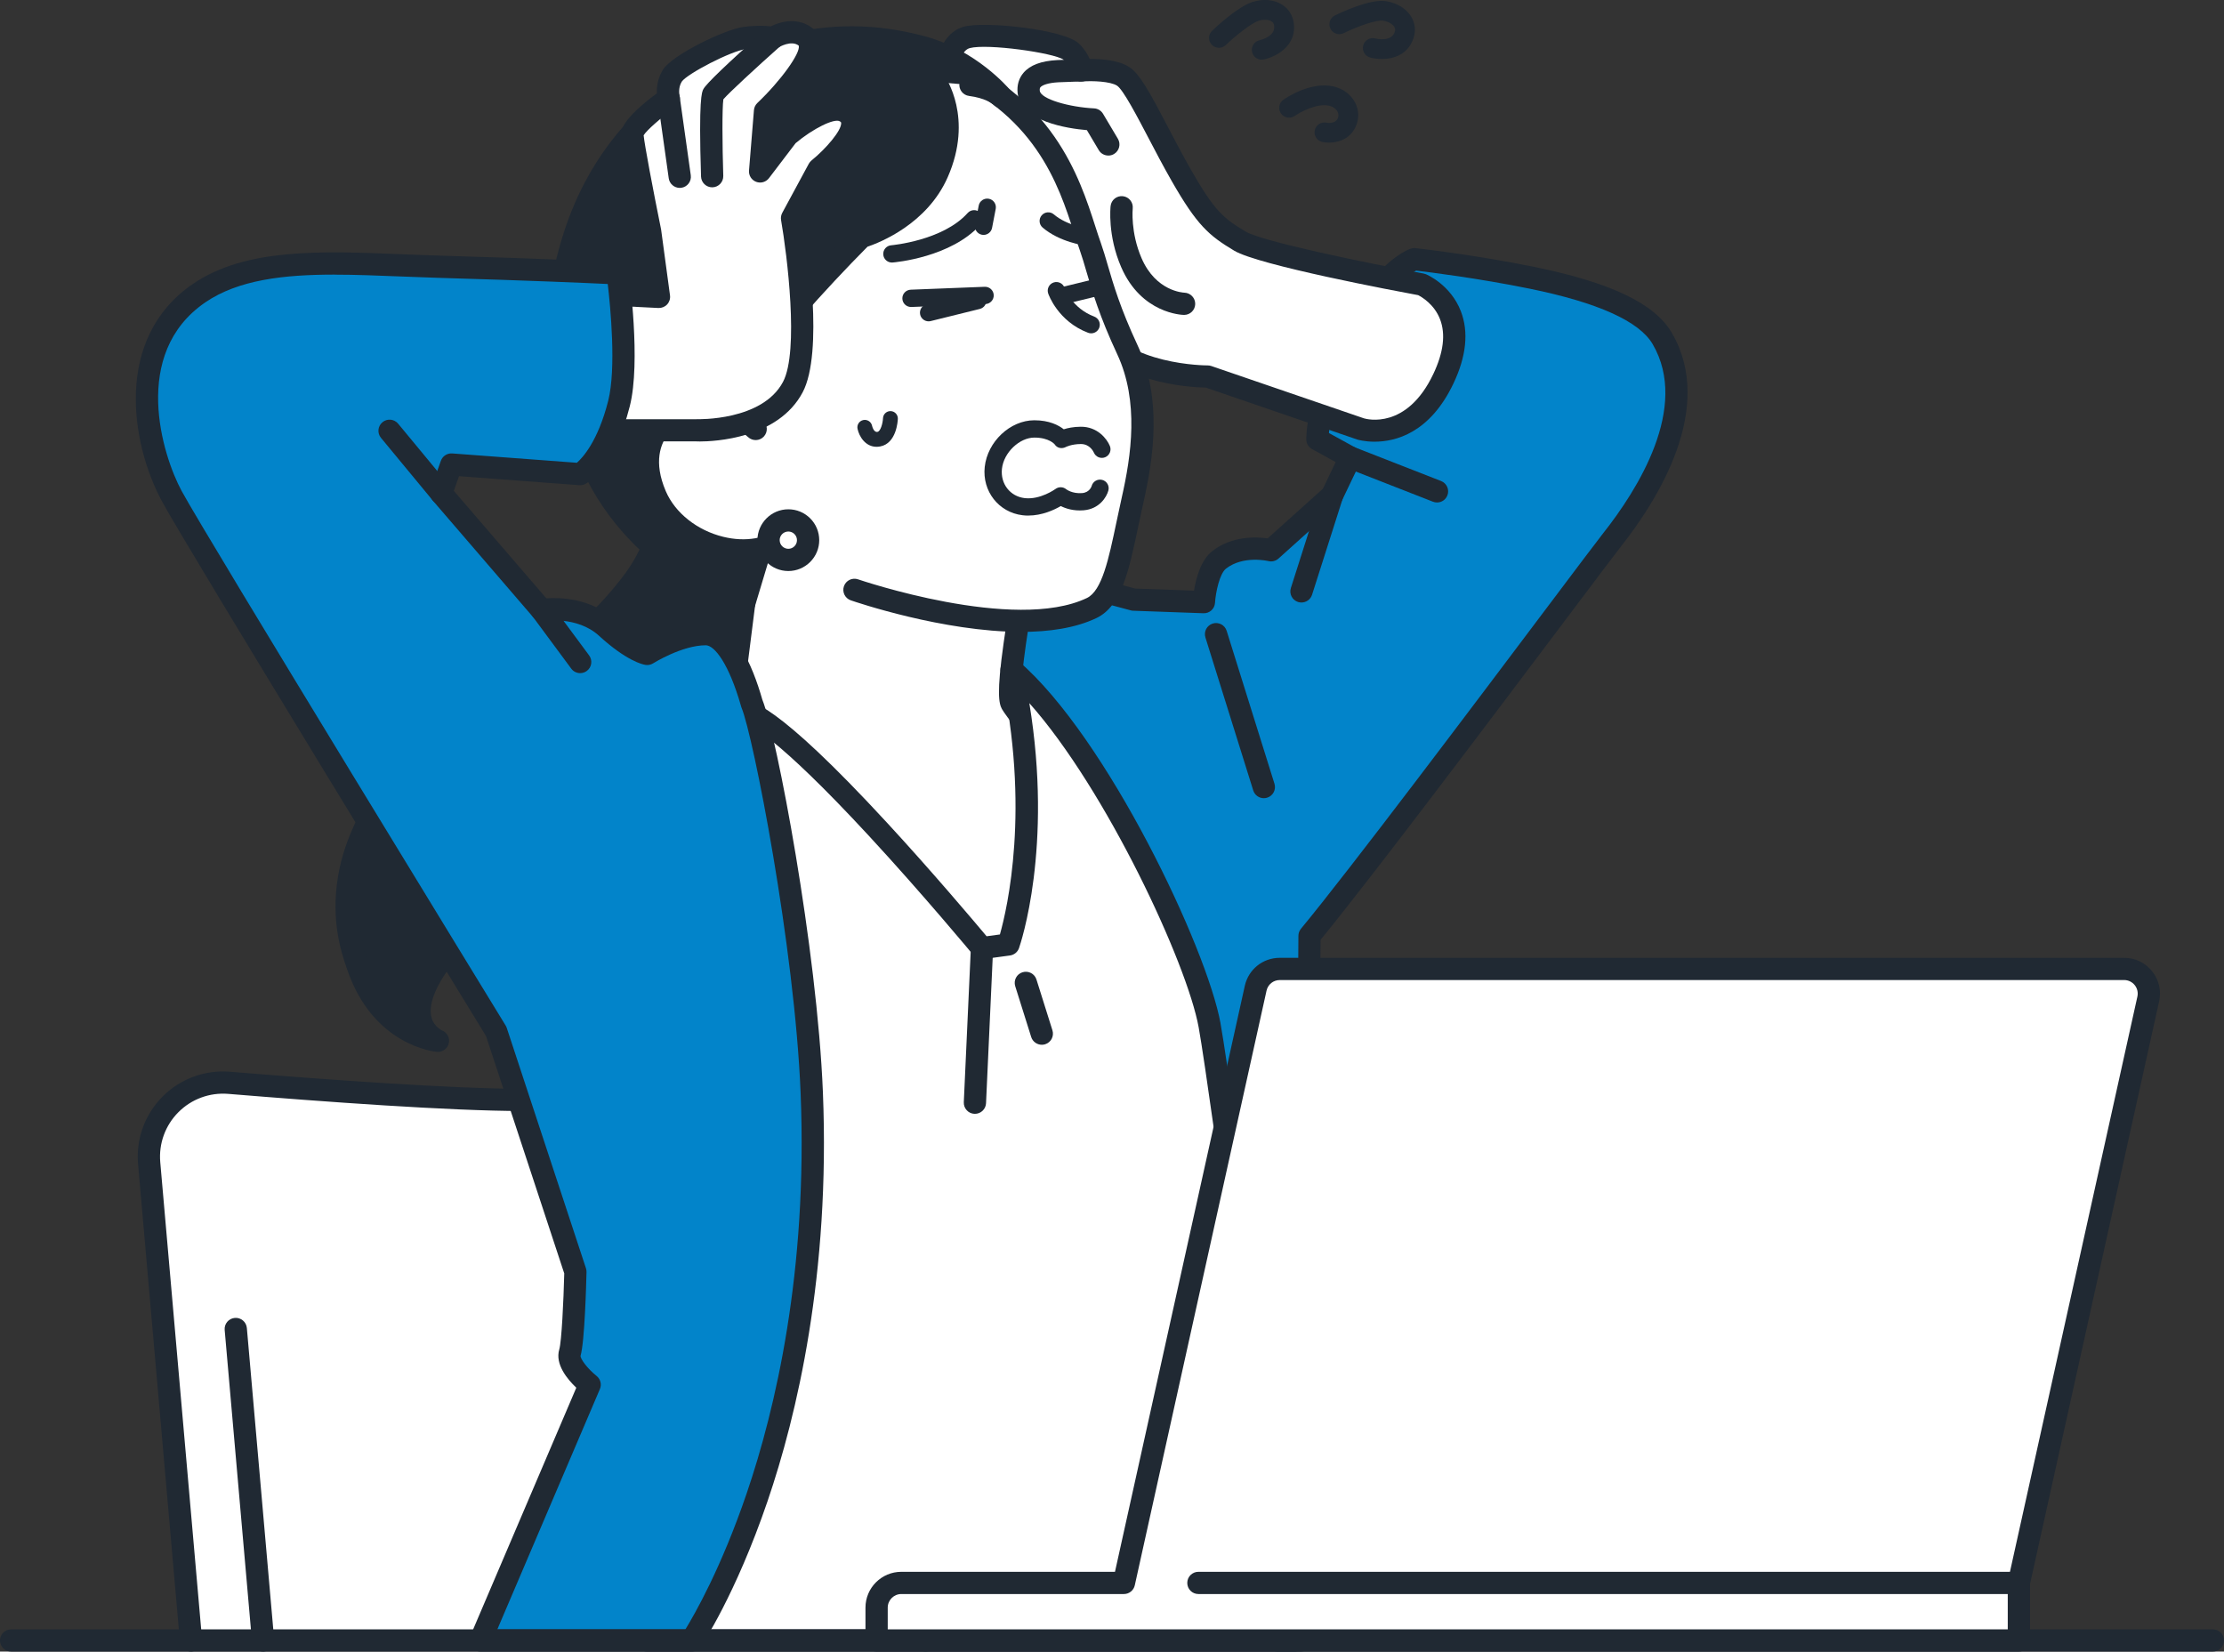 <svg width="338" height="251" viewBox="0 0 338 251" fill="none" xmlns="http://www.w3.org/2000/svg">
<rect x="0" y="0" width="338" height="251" fill="#333333" stroke="none"/>
<g clip-path="url(#clip0_4323_14150)">
<path d="M121.866 164.499C109.76 165.606 90.753 167.163 79.489 167.163C68.225 167.163 48.237 165.666 34.834 164.563C27.869 163.988 22.07 169.813 22.679 176.763L29.035 249.308H140.663L134.127 174.725C133.582 168.51 128.087 163.925 121.866 164.495V164.499Z" fill="white"/>
<path d="M140.659 251C139.791 251 139.054 250.336 138.975 249.458L132.439 174.871C132.213 172.316 131.007 170.004 129.038 168.36C127.068 166.717 124.576 165.94 122.017 166.176C108.7 167.396 90.513 168.848 79.485 168.848C68.458 168.848 49.128 167.433 34.691 166.244C31.869 166.011 29.106 167.028 27.11 169.032C25.114 171.036 24.111 173.802 24.355 176.616L30.711 249.161C30.794 250.092 30.106 250.91 29.174 250.993C28.245 251.075 27.422 250.388 27.34 249.458L20.984 176.913C20.649 173.104 22.006 169.362 24.709 166.653C27.411 163.943 31.147 162.57 34.962 162.881C49.338 164.063 68.728 165.474 79.478 165.474C90.952 165.474 110.858 163.808 121.701 162.818C125.162 162.502 128.534 163.549 131.199 165.775C133.863 168 135.498 171.126 135.803 174.582L142.339 249.165C142.422 250.096 141.734 250.914 140.802 250.996C140.753 251 140.7 251.004 140.651 251.004L140.659 251Z" fill="#202933"/>
<path d="M39.979 251C39.111 251 38.374 250.336 38.296 249.458L34.146 202.124C34.063 201.193 34.751 200.375 35.683 200.293C36.612 200.21 37.435 200.897 37.517 201.828L41.667 249.161C41.75 250.092 41.062 250.91 40.13 250.993C40.081 250.996 40.028 251 39.979 251Z" fill="#202933"/>
<path d="M252.629 51.45C249.739 46.504 240.752 43.844 232.833 42.226C223.67 40.357 214.946 39.397 214.946 39.397C214.946 39.397 210.195 41.014 205.211 50.659C200.115 60.525 200.22 66.777 200.22 66.777L205.211 69.524L202.438 75.314L193.173 83.638C193.173 83.638 188.621 82.478 185.284 85.094C183.28 86.659 182.972 91.515 182.972 91.515L172.287 91.132L153.325 86.036L148.172 109.13L161.094 113.273L163.202 117.345C163.202 117.345 180.018 138.804 183.634 161.617C185.584 173.926 194.158 249.315 194.158 249.315H197.762C197.762 249.315 199.07 146.793 199.025 142.23C209.229 129.906 242.071 85.766 244.98 82.092C250.216 75.476 258.872 62.127 252.636 51.45H252.629Z" fill="#0284CA"/>
<path d="M197.755 251H194.15C193.29 251 192.568 250.355 192.47 249.503C192.384 248.748 183.878 174.012 181.954 161.879C178.451 139.779 162.026 118.595 161.861 118.385C161.797 118.302 161.741 118.212 161.692 118.118L159.906 114.666L147.65 110.737C146.819 110.47 146.327 109.615 146.515 108.763L151.668 85.668C151.769 85.218 152.047 84.828 152.442 84.591C152.837 84.351 153.31 84.287 153.757 84.403L172.531 89.447L181.465 89.766C181.762 87.92 182.484 85.128 184.235 83.758C187.235 81.409 190.948 81.581 192.654 81.822L201.055 74.275L202.994 70.225L199.401 68.248C198.871 67.955 198.536 67.403 198.525 66.796C198.521 66.522 198.476 60.003 203.704 49.878C208.85 39.914 213.845 37.978 214.397 37.79C214.63 37.712 214.882 37.681 215.127 37.712C215.213 37.723 224.034 38.699 233.167 40.564C244.83 42.943 251.479 46.129 254.084 50.591C260.717 61.947 252.05 75.851 246.292 83.127C245.492 84.141 242.334 88.336 237.963 94.146C226.831 108.943 208.327 133.538 200.701 142.823C200.671 152.325 199.487 245.258 199.435 249.322C199.423 250.246 198.668 250.989 197.743 250.989L197.755 251ZM195.661 247.623H196.086C196.255 234.338 197.371 146.418 197.33 142.241C197.326 141.843 197.465 141.457 197.717 141.149C205.035 132.315 223.959 107.156 235.268 92.123C239.651 86.299 242.819 82.088 243.646 81.041C248.871 74.436 256.79 61.924 251.167 52.298C249.137 48.827 242.857 45.994 232.495 43.877C224.692 42.286 217.119 41.348 215.217 41.127C214.206 41.66 210.564 43.986 206.715 51.432C203.017 58.588 202.163 63.778 201.968 65.808L206.027 68.041C206.813 68.473 207.125 69.441 206.738 70.248L203.964 76.038C203.87 76.237 203.734 76.418 203.569 76.564L194.304 84.888C193.883 85.267 193.301 85.409 192.756 85.27C192.726 85.263 188.952 84.366 186.325 86.419C185.367 87.169 184.761 89.965 184.656 91.62C184.596 92.532 183.826 93.23 182.908 93.2L172.223 92.817C172.095 92.813 171.967 92.795 171.843 92.761L154.588 88.126L150.153 107.993L161.605 111.664C162.03 111.799 162.387 112.099 162.59 112.497L164.627 116.43C166.164 118.419 181.762 139.036 185.299 161.35C187.08 172.593 194.443 236.938 195.665 247.623H195.661Z" fill="#202933"/>
<path d="M188.441 36.65C192.075 38.834 216.059 43.239 216.059 43.239C216.059 43.239 224.493 46.76 219.358 57.575C214.54 67.722 206.786 65.193 206.786 65.193L183.54 57.222C183.54 57.222 170.122 57.32 165.83 49.345C161.537 41.37 160.545 35.922 160.545 35.922L155.494 23.2L143.861 11.487C143.861 11.487 143.835 6.53 146.947 5.685C150.055 4.841 161.319 6.372 162.812 7.855C164.304 9.337 164.341 10.707 164.341 10.707C164.341 10.707 168.746 10.354 170.689 11.604C172.633 12.853 175.737 19.987 179.496 26.581C183.254 33.175 184.814 34.469 188.445 36.653L188.441 36.65Z" fill="white"/>
<path d="M208.917 67.129C207.339 67.129 206.294 66.807 206.264 66.796L183.254 58.907C181.108 58.873 168.742 58.314 164.341 50.144C160.346 42.725 159.128 37.43 158.918 36.398L154.05 24.142L142.662 12.673C142.35 12.358 142.173 11.934 142.173 11.491C142.162 9.168 143.06 4.987 146.507 4.049C149.657 3.194 161.797 4.455 164.007 6.65C164.826 7.464 165.315 8.279 165.608 8.958C167.288 8.947 169.949 9.112 171.606 10.178C173.211 11.213 174.741 14.035 177.526 19.357C178.62 21.443 179.747 23.601 180.965 25.736C184.63 32.165 185.975 33.19 189.317 35.197C191.771 36.672 207.211 39.888 216.367 41.573C216.487 41.596 216.6 41.629 216.712 41.675C216.867 41.738 220.475 43.284 222.023 47.315C223.233 50.467 222.85 54.16 220.888 58.292C217.299 65.846 212.056 67.126 208.917 67.126V67.129ZM207.309 63.583C207.711 63.703 213.796 65.339 217.829 56.847C219.381 53.582 219.727 50.782 218.859 48.527C217.979 46.234 216.051 45.123 215.532 44.857C212.206 44.241 191.26 40.316 187.565 38.094C183.746 35.801 181.935 34.285 178.015 27.41C176.767 25.222 175.572 22.941 174.519 20.925C172.813 17.668 170.693 13.619 169.765 13.018C168.757 12.369 166.063 12.257 164.469 12.384C163.984 12.422 163.511 12.313 163.161 11.975C162.819 11.645 162.631 11.243 162.642 10.774C162.62 10.624 162.469 9.911 161.643 9.074C160.15 8.02 150.017 6.597 147.387 7.31C146.154 7.644 145.706 9.611 145.586 10.823L156.689 22.006C156.85 22.168 156.975 22.359 157.061 22.573L162.112 35.295C162.154 35.4 162.184 35.505 162.203 35.617C162.21 35.666 163.221 40.943 167.314 48.546C171.069 55.518 183.401 55.541 183.525 55.533C183.716 55.533 183.904 55.563 184.085 55.623L207.305 63.583H207.309Z" fill="#202933"/>
<path d="M168.438 23.639C167.859 23.639 167.299 23.342 166.984 22.809L165.183 19.777C162.259 19.529 155.111 18.475 154.656 14.133C154.532 12.951 154.844 11.889 155.554 11.059C156.558 9.889 158.238 9.258 160.696 9.13C162.552 9.037 164.251 9.018 164.323 9.018C165.251 8.999 166.021 9.757 166.033 10.688C166.044 11.619 165.292 12.384 164.36 12.395C164.345 12.395 162.658 12.414 160.872 12.504C159.252 12.587 158.392 12.947 158.129 13.255C158.083 13.311 157.986 13.424 158.023 13.784C158.159 15.075 162.567 16.287 166.27 16.471C166.837 16.497 167.352 16.809 167.641 17.297L169.897 21.091C170.374 21.894 170.107 22.929 169.306 23.406C169.036 23.567 168.739 23.642 168.446 23.642L168.438 23.639Z" fill="#202933"/>
<path d="M179.966 47.859C179.966 47.859 179.95 47.859 179.939 47.859C179.676 47.855 173.463 47.683 170.393 40.59C168.31 35.779 168.769 31.486 168.788 31.306C168.893 30.379 169.731 29.714 170.659 29.82C171.588 29.925 172.253 30.761 172.148 31.688C172.148 31.718 171.787 35.302 173.497 39.25C175.673 44.279 179.826 44.474 180.003 44.481C180.931 44.512 181.668 45.285 181.646 46.212C181.623 47.131 180.879 47.859 179.962 47.859H179.966Z" fill="#202933"/>
<path d="M155.471 90.265L132.691 81.653L115.623 71.768L111.827 101.794L103.465 122.734L135.912 153.233L162.86 148.602L170.472 127.958C170.472 127.958 154.817 108.875 153.769 106.943C152.716 105.01 155.475 90.265 155.475 90.265H155.471Z" fill="white"/>
<path d="M135.912 154.918C135.495 154.918 135.081 154.764 134.754 154.46L102.307 123.961C101.8 123.485 101.638 122.749 101.893 122.108L110.174 101.366L113.943 71.554C114.015 70.991 114.364 70.503 114.872 70.252C115.379 70 115.98 70.019 116.469 70.304L133.416 80.122L156.065 88.685C156.832 88.974 157.279 89.77 157.129 90.573C155.93 96.983 154.892 104.721 155.28 106.192C156.234 107.783 165.852 119.668 171.772 126.885C172.152 127.346 172.257 127.977 172.05 128.54L164.439 149.184C164.116 150.058 163.142 150.508 162.267 150.186C161.391 149.863 160.94 148.895 161.263 148.017L168.54 128.281C164.92 123.86 153.276 109.6 152.269 107.749C151.822 106.928 151.438 105.4 152.54 97.643C152.889 95.181 153.295 92.791 153.547 91.35L132.082 83.233C131.995 83.199 131.913 83.161 131.834 83.112L116.973 74.504L113.496 102.004C113.477 102.147 113.443 102.285 113.391 102.417L105.457 122.291L137.066 152.002C137.746 152.64 137.78 153.71 137.137 154.389C136.803 154.742 136.355 154.922 135.904 154.922L135.912 154.918Z" fill="#202933"/>
<path d="M165.728 37.524C163.169 30.341 160.662 16.482 142.775 9.483C134.307 6.17 119.487 12.467 112.207 17.124C93.29 29.223 96.29 45.521 100.991 55.826C104.16 62.769 107.204 69.287 107.204 69.287L111.978 79.51L129.861 89.642C129.861 89.642 154.144 98.034 165.92 92.404C169.558 90.663 170.355 83.882 172.144 75.967C173.768 68.792 174.775 60.483 171.336 53.12C167.641 45.206 166.965 41.007 165.728 37.52V37.524Z" fill="white"/>
<path d="M155.216 96.033C143.365 96.033 130.056 91.496 129.304 91.237C128.421 90.933 127.955 89.969 128.26 89.091C128.564 88.209 129.53 87.743 130.409 88.047C130.646 88.13 154.178 96.146 165.183 90.885C167.48 89.789 168.498 84.959 169.675 79.364C169.93 78.148 170.197 76.89 170.486 75.596C171.926 69.235 173.148 61.013 169.795 53.837C167.096 48.058 165.988 44.26 165.097 41.213C164.755 40.042 164.462 39.032 164.127 38.087C163.834 37.265 163.545 36.364 163.236 35.407C160.872 28.071 157.298 16.981 142.151 11.052C134.735 8.151 120.705 13.686 113.109 18.542C95.654 29.707 97.718 44.598 102.521 55.121C105.648 61.973 108.696 68.503 108.73 68.57L113.504 78.793C113.898 79.638 113.534 80.643 112.684 81.037C111.839 81.431 110.831 81.067 110.437 80.219L105.663 69.997C105.633 69.933 102.578 63.388 99.443 56.52C95.057 46.91 90.761 28.821 111.286 15.698C119.22 10.62 134.318 4.361 143.384 7.907C160.023 14.418 164.048 26.907 166.454 34.372C166.754 35.302 167.036 36.18 167.314 36.953C167.683 37.993 168.006 39.096 168.344 40.263C169.201 43.202 170.269 46.861 172.858 52.407C176.643 60.51 175.339 69.452 173.783 76.339C173.497 77.611 173.234 78.853 172.978 80.058C171.561 86.79 170.438 92.112 166.638 93.928C163.428 95.463 159.41 96.033 155.208 96.033H155.216Z" fill="#202933"/>
<path d="M135.547 39.899C134.867 39.899 134.292 39.378 134.239 38.691C134.183 37.967 134.72 37.336 135.446 37.276C135.521 37.269 143.29 36.586 147.06 32.375C147.545 31.835 148.375 31.786 148.916 32.27C149.458 32.754 149.507 33.584 149.022 34.124C144.545 39.13 136.017 39.866 135.656 39.896C135.619 39.896 135.585 39.899 135.551 39.899H135.547Z" fill="#202933"/>
<path d="M141.125 48.835C140.535 48.835 139.997 48.433 139.851 47.837C139.678 47.131 140.106 46.422 140.813 46.245L148.281 44.399C148.988 44.226 149.698 44.654 149.875 45.36C150.048 46.065 149.619 46.775 148.913 46.951L141.444 48.797C141.339 48.824 141.23 48.835 141.129 48.835H141.125Z" fill="#202933"/>
<path d="M165.127 37.333C165.074 37.333 165.018 37.333 164.961 37.321C164.804 37.303 161.064 36.815 158.455 34.582C157.903 34.109 157.839 33.279 158.313 32.728C158.786 32.176 159.617 32.112 160.166 32.585C162.165 34.297 165.258 34.709 165.288 34.713C166.006 34.807 166.517 35.464 166.427 36.18C166.345 36.845 165.777 37.329 165.127 37.329V37.333Z" fill="#202933"/>
<path d="M165.83 50.659C165.676 50.659 165.518 50.632 165.364 50.572C160.786 48.835 159.358 44.77 159.301 44.598C159.068 43.911 159.436 43.164 160.124 42.932C160.808 42.699 161.556 43.063 161.789 43.746C161.838 43.881 162.917 46.831 166.299 48.114C166.98 48.373 167.318 49.131 167.062 49.81C166.863 50.336 166.363 50.659 165.833 50.659H165.83Z" fill="#202933"/>
<path d="M140.182 7.164C129.21 4.196 119.386 5.783 108.283 11.067C99.311 15.338 91.325 23.492 87.363 35.651C82.541 50.448 85.811 60.892 89.374 69.178C95.918 85.709 113.109 91.65 113.109 91.65L115.33 84.257L112.707 65.257C112.707 65.257 113.474 59.943 114.526 55.582C115.511 51.492 130.936 36.004 130.936 36.004C130.936 36.004 139.223 33.651 142.482 26.254C146.109 18.013 142.147 12.467 142.147 12.467L147.492 12.906C150.852 13.345 152.134 14.662 152.134 14.662C152.134 14.662 147.496 9.145 140.185 7.168L140.182 7.164Z" fill="#202933"/>
<path d="M113.109 93.339C112.921 93.339 112.737 93.309 112.556 93.245C111.824 92.993 94.564 86.858 87.81 69.82C83.864 60.633 80.887 50.069 85.754 35.13C89.535 23.522 97.278 14.437 107.554 9.543C119.559 3.828 129.759 2.593 140.625 5.535C148.36 7.629 153.224 13.334 153.427 13.574C154.024 14.283 153.968 15.375 153.261 15.979C152.562 16.576 151.544 16.538 150.931 15.855C150.788 15.735 149.713 14.899 147.27 14.579C146.346 14.459 145.692 13.611 145.812 12.688C145.857 12.347 146 12.043 146.21 11.802C144.455 10.632 142.26 9.479 139.738 8.796C129.71 6.079 120.231 7.254 109.008 12.594C99.578 17.083 92.46 25.459 88.968 36.177C84.443 50.069 87.235 59.928 90.926 68.514C90.934 68.529 90.937 68.544 90.945 68.559C95.951 81.21 107.693 87.451 112.023 89.383L113.601 84.126L111.027 65.49C111.004 65.332 111.004 65.174 111.027 65.017C111.057 64.795 111.82 59.575 112.876 55.188C113.921 50.858 127.098 37.456 129.733 34.814C129.936 34.608 130.191 34.462 130.47 34.379C130.541 34.357 138.043 32.127 140.93 25.575C144.132 18.295 140.802 13.495 140.768 13.45C140.227 12.692 140.403 11.637 141.163 11.093C141.922 10.553 142.978 10.729 143.523 11.487C143.707 11.746 147.999 17.916 144.03 26.934C140.907 34.034 133.724 36.856 131.845 37.49C125.591 43.795 116.766 53.514 116.172 55.98C115.274 59.71 114.575 64.206 114.417 65.268L117.01 84.032C117.044 84.272 117.025 84.516 116.954 84.749L114.733 92.142C114.601 92.581 114.293 92.948 113.883 93.159C113.643 93.282 113.38 93.343 113.113 93.343L113.109 93.339Z" fill="#202933"/>
<path d="M107.561 61.575C103.382 60.814 95.511 65.688 99.616 75.292C102.829 82.812 113.812 86.272 119.81 81.337L114.842 65.189C114.842 65.189 111.827 62.352 107.561 61.575Z" fill="white"/>
<path d="M112.932 85.33C111.692 85.33 110.414 85.177 109.121 84.861C104.126 83.645 99.89 80.234 98.064 75.956C95.376 69.663 97.496 65.572 99.003 63.692C101.221 60.922 104.867 59.369 107.87 59.917C112.575 60.776 115.868 63.834 116.007 63.966C116.687 64.604 116.717 65.673 116.078 66.353C115.439 67.032 114.372 67.062 113.692 66.428C113.665 66.401 110.955 63.913 107.264 63.242C105.735 62.964 103.217 63.846 101.649 65.805C100.386 67.381 99.281 70.195 101.179 74.635C102.596 77.953 105.949 80.613 109.929 81.585C113.331 82.415 116.544 81.852 118.743 80.039C119.465 79.446 120.528 79.547 121.122 80.268C121.716 80.988 121.615 82.05 120.893 82.643C118.743 84.411 115.962 85.334 112.94 85.334L112.932 85.33Z" fill="#202933"/>
<path d="M138.453 46.654C137.75 46.654 137.167 46.099 137.141 45.394C137.111 44.669 137.678 44.057 138.404 44.027L149.657 43.585C150.382 43.558 150.995 44.121 151.025 44.846C151.055 45.57 150.487 46.181 149.762 46.212L138.509 46.654C138.509 46.654 138.475 46.654 138.456 46.654H138.453Z" fill="#202933"/>
<path d="M161.707 46.212C161.113 46.212 160.575 45.81 160.429 45.21C160.256 44.504 160.688 43.795 161.395 43.622L166.657 42.343C167.363 42.17 168.074 42.601 168.246 43.307C168.419 44.012 167.987 44.722 167.28 44.894L162.019 46.174C161.913 46.2 161.808 46.212 161.707 46.212Z" fill="#202933"/>
<path d="M130.932 37.689C130.481 37.689 130.03 37.509 129.695 37.152C129.056 36.469 129.094 35.404 129.778 34.766C129.812 34.732 133.83 30.863 135.784 23.008C136.01 22.104 136.927 21.552 137.833 21.777C138.738 22.003 139.291 22.918 139.065 23.823C136.855 32.713 132.281 37.055 132.086 37.235C131.759 37.539 131.345 37.689 130.932 37.689Z" fill="#202933"/>
<path d="M133.217 67.903C131.526 67.903 130.571 66.338 130.327 65.171C130.199 64.563 130.59 63.966 131.202 63.838C131.811 63.711 132.409 64.101 132.537 64.713C132.544 64.746 132.773 65.749 133.36 65.636C133.822 65.546 134.16 64.364 134.198 63.553C134.228 62.934 134.754 62.453 135.374 62.48C135.995 62.506 136.476 63.028 136.453 63.647C136.438 64.026 136.231 67.377 133.788 67.846C133.593 67.884 133.401 67.903 133.221 67.903H133.217Z" fill="#202933"/>
<path d="M156.272 78.358C155.986 78.358 155.697 78.343 155.404 78.305C151.784 77.874 149.258 74.65 149.657 70.969C150.07 67.122 153.524 63.872 157.2 63.872C159.463 63.872 160.883 64.623 161.669 65.242C162.27 65.05 163.142 64.863 164.232 64.855C166.773 64.822 168.224 66.679 168.675 67.775C168.953 68.447 168.63 69.212 167.961 69.49C167.292 69.764 166.529 69.449 166.247 68.788C166.183 68.642 165.631 67.471 164.255 67.482C162.838 67.493 161.996 67.929 161.988 67.933C161.38 68.252 160.65 68.113 160.286 67.531C160.271 67.516 159.448 66.503 157.2 66.503C154.953 66.503 152.54 68.766 152.273 71.254C152.028 73.524 153.509 75.438 155.719 75.701C158.095 75.986 160.387 74.331 160.41 74.312C160.899 73.948 161.575 73.967 162.045 74.357C162.067 74.372 162.954 75.059 164.458 74.939C165.627 74.845 165.905 73.873 165.909 73.862C166.097 73.16 166.818 72.747 167.521 72.935C168.224 73.123 168.637 73.843 168.449 74.545C168.171 75.573 167.062 77.367 164.668 77.555C163.131 77.675 161.955 77.281 161.218 76.909C160.226 77.487 158.38 78.354 156.283 78.354L156.272 78.358Z" fill="#202933"/>
<path d="M116.803 82.092C116.803 83.751 118.153 85.094 119.814 85.09C121.475 85.087 122.821 83.743 122.817 82.084C122.817 80.425 121.468 79.082 119.807 79.086C118.145 79.086 116.8 80.433 116.803 82.092Z" fill="white"/>
<path d="M119.81 86.783C117.221 86.783 115.116 84.681 115.112 82.096C115.112 79.51 117.217 77.404 119.807 77.401C121.062 77.401 122.238 77.889 123.125 78.77C124.012 79.656 124.501 80.835 124.505 82.088C124.505 83.341 124.016 84.52 123.129 85.405C122.242 86.291 121.062 86.783 119.807 86.783H119.81ZM118.495 82.092C118.495 82.816 119.085 83.401 119.81 83.405C120.164 83.405 120.491 83.266 120.739 83.019C120.987 82.771 121.122 82.441 121.122 82.088C121.122 81.735 120.983 81.409 120.735 81.161C120.487 80.913 120.156 80.778 119.807 80.778C119.081 80.778 118.491 81.368 118.491 82.092H118.495Z" fill="#202933"/>
<path d="M149.48 35.7C149.397 35.7 149.315 35.693 149.232 35.678C148.518 35.539 148.052 34.852 148.187 34.139L148.743 31.249C148.879 30.536 149.57 30.071 150.284 30.206C150.999 30.341 151.465 31.032 151.329 31.745L150.773 34.634C150.653 35.261 150.1 35.7 149.484 35.7H149.48Z" fill="#202933"/>
<path d="M100.138 79.09C100.138 79.09 100.285 83.221 95.692 89.057C86.412 100.852 81.56 99.062 67.86 110.68C47.301 128.119 53.187 143.337 54.341 146.748C57.964 157.451 66.559 158.179 66.559 158.179C66.559 158.179 59.952 155.567 67.052 145.923C70.491 141.254 95.801 134.574 106.362 113.566C114.958 96.469 107.986 85.931 107.986 85.931L100.134 79.093L100.138 79.09Z" fill="#202933"/>
<path d="M66.563 159.868C66.514 159.868 66.469 159.868 66.421 159.86C66.026 159.827 56.675 158.907 52.743 147.289L52.653 147.026C51.931 144.921 50.236 139.986 51.368 133.227C52.762 124.896 57.945 116.88 66.766 109.393C72.72 104.342 76.978 101.813 80.733 99.58C85.672 96.645 89.239 94.525 94.365 88.014C98.447 82.827 98.451 79.165 98.451 79.127C98.417 78.196 99.146 77.423 100.082 77.389C101.022 77.356 101.8 78.095 101.833 79.026C101.841 79.221 101.946 83.848 97.026 90.096C91.513 97.103 87.521 99.475 82.466 102.481C78.824 104.646 74.697 107.096 68.961 111.964C56.235 122.76 51.826 134.188 55.855 145.926L55.949 146.204C57.487 150.745 59.96 153.289 62.151 154.712C61.749 151.949 62.94 148.658 65.695 144.917C66.958 143.198 69.886 141.659 74.314 139.329C83.635 134.424 97.718 127.009 104.859 112.804C112.861 96.885 106.84 87.252 106.577 86.85C106.073 86.07 106.291 85.026 107.069 84.516C107.847 84.009 108.892 84.22 109.403 84.996C109.711 85.462 116.811 96.555 107.881 114.321C100.255 129.493 85.003 137.52 75.892 142.32C72.464 144.125 69.224 145.829 68.42 146.921C65.413 151.004 65.225 153.406 65.597 154.7C65.996 156.081 67.172 156.603 67.184 156.607C67.965 156.914 68.401 157.748 68.206 158.562C68.025 159.331 67.338 159.864 66.56 159.864L66.563 159.868Z" fill="#202933"/>
<path d="M153.739 101.79C159.192 126.622 153.269 143.54 153.269 143.54L149.243 144.087C149.243 144.087 115.898 103.809 111.572 108.387C107.249 112.966 98.361 249.315 98.361 249.315H196.751C196.751 249.315 185.78 166.597 183.833 155.841C181.882 145.086 167.142 113.371 153.739 101.794V101.79Z" fill="white"/>
<path d="M185.498 155.537C183.427 144.099 168.265 112.103 154.844 100.514C154.291 100.037 153.498 99.97 152.87 100.341C152.243 100.713 151.927 101.445 152.085 102.154C156.636 122.884 153.066 138.128 151.965 142.016L149.943 142.29C148.003 139.974 141.655 132.454 134.777 125.001C117.713 106.507 114.022 106.387 112.632 106.342C111.467 106.305 110.745 106.807 110.339 107.232C109.328 108.301 107.231 110.526 101.657 180.437C98.924 214.711 96.692 248.865 96.669 249.206C96.639 249.672 96.805 250.129 97.124 250.471C97.444 250.812 97.891 251.004 98.357 251.004H196.747C197.236 251.004 197.698 250.794 198.018 250.43C198.337 250.062 198.488 249.578 198.424 249.094C197.976 245.716 187.426 166.214 185.494 155.541L185.498 155.537ZM100.168 247.623C100.661 240.222 102.615 211.149 104.949 181.746C109.565 123.639 111.861 111.907 112.741 109.735C113.752 109.949 118.014 111.844 132.029 127.001C140.294 135.94 147.864 145.071 147.939 145.161C148.311 145.611 148.89 145.836 149.473 145.757L153.498 145.21C154.13 145.123 154.656 144.692 154.866 144.095C155.095 143.438 160.057 128.866 156.437 106.86C168.134 120.002 180.417 146.437 182.172 156.134C183.927 165.82 193.166 235.16 194.823 247.619H100.168V247.623Z" fill="#202933"/>
<path d="M158.331 158.78C157.614 158.78 156.945 158.318 156.719 157.597L154.291 149.878C154.013 148.989 154.505 148.039 155.4 147.761C156.291 147.484 157.241 147.975 157.52 148.868L159.948 156.588C160.226 157.477 159.733 158.427 158.839 158.704C158.67 158.757 158.501 158.783 158.331 158.783V158.78Z" fill="#202933"/>
<path d="M148.168 169.276C148.142 169.276 148.116 169.276 148.089 169.276C147.157 169.235 146.436 168.443 146.477 167.512L147.552 144.012C147.593 143.082 148.386 142.361 149.318 142.402C150.251 142.444 150.972 143.236 150.931 144.166L149.856 167.666C149.815 168.57 149.067 169.276 148.168 169.276Z" fill="#202933"/>
<path d="M128.56 17.03C125.869 15.285 119.675 20.591 119.675 20.591L115.518 26.055L116.266 16.88C116.266 16.88 125.523 8.098 122.464 5.633C120.333 3.914 117.454 5.764 117.454 5.764C117.454 5.764 115.875 5.415 113.214 5.764C110.553 6.113 103.247 9.821 102.194 11.483C101.142 13.146 101.638 14.959 101.638 14.959C101.638 14.959 96.113 18.899 96.113 20.389C96.113 21.879 98.8 35.152 98.8 35.152L100.146 45.12L80.102 44.117L78.339 65.399H105.851C105.851 65.399 116.785 65.831 120.498 58.828C123.768 52.655 120.37 33.159 120.37 33.159L124.407 25.691C124.407 25.691 132.198 19.387 128.564 17.03H128.56Z" fill="white"/>
<path d="M106.268 67.088C106.047 67.088 105.893 67.084 105.817 67.081H78.339C77.403 67.084 76.647 66.33 76.647 65.399C76.647 64.465 77.403 63.711 78.339 63.711H105.851C105.874 63.707 105.896 63.707 105.919 63.707C106.017 63.707 115.838 64.007 119.002 58.036C121.46 53.394 119.622 38.714 118.705 33.448C118.641 33.073 118.705 32.69 118.882 32.356L122.919 24.888C123.024 24.693 123.17 24.521 123.343 24.378C125.52 22.614 127.899 19.841 127.839 18.689C127.839 18.621 127.831 18.565 127.643 18.445C126.835 17.919 123.535 19.552 120.915 21.759L116.867 27.076C116.413 27.673 115.62 27.902 114.917 27.632C114.214 27.365 113.774 26.663 113.834 25.917L114.582 16.741C114.616 16.328 114.8 15.942 115.101 15.653C118.664 12.268 121.697 8.057 121.393 6.935C120.258 6.046 118.39 7.168 118.371 7.183C117.991 7.427 117.529 7.509 117.089 7.412C117.089 7.412 115.717 7.138 113.44 7.438C111.038 7.753 104.445 11.221 103.622 12.392C103.002 13.371 103.277 14.519 103.277 14.531C103.465 15.214 103.201 15.919 102.623 16.332C100.431 17.897 98.27 19.807 97.819 20.561C97.954 21.991 99.232 28.754 100.461 34.818C100.469 34.856 100.476 34.889 100.48 34.927L101.826 44.894C101.893 45.393 101.736 45.893 101.394 46.264C101.052 46.632 100.567 46.831 100.063 46.808L80.015 45.806C79.083 45.761 78.365 44.966 78.41 44.035C78.455 43.104 79.252 42.388 80.184 42.432L98.199 43.333L97.131 35.434C96.481 32.218 94.421 21.916 94.421 20.389C94.421 19.833 94.421 18.193 99.834 14.182C99.792 13.243 99.935 11.896 100.762 10.583C102.209 8.294 110.211 4.455 112.992 4.091C114.917 3.839 116.341 3.914 117.13 4.008C118.728 3.205 121.389 2.597 123.524 4.323C124.298 4.946 124.726 5.821 124.768 6.856C124.911 10.421 119.784 15.799 117.893 17.657L117.668 20.438L118.326 19.574C118.397 19.481 118.48 19.39 118.57 19.316C120.25 17.878 126.001 13.36 129.481 15.619C130.533 16.302 131.146 17.334 131.21 18.52C131.379 21.781 127.132 25.62 125.734 26.791L122.129 33.456C122.749 37.197 125.208 53.541 121.986 59.624C118.258 66.664 108.587 67.096 106.268 67.096V67.088Z" fill="#202933"/>
<path d="M103.307 28.555C102.476 28.555 101.754 27.943 101.634 27.102L99.958 15.195C99.826 14.272 100.473 13.416 101.397 13.289C102.322 13.157 103.179 13.803 103.307 14.726L104.983 26.633C105.115 27.557 104.468 28.412 103.544 28.54C103.465 28.551 103.386 28.555 103.307 28.555Z" fill="#202933"/>
<path d="M116.326 4.503C110.512 9.671 107.34 12.714 106.896 13.547C106.674 13.96 106.159 14.932 106.543 26.832C106.573 27.744 107.325 28.468 108.23 28.468C108.249 28.468 108.268 28.468 108.287 28.468C109.219 28.439 109.952 27.658 109.922 26.727C109.771 22.01 109.738 16.407 109.937 15.09C110.794 14.088 114.887 10.309 118.574 7.029C119.273 6.41 119.333 5.34 118.713 4.646C118.093 3.948 117.022 3.888 116.326 4.507V4.503Z" fill="#202933"/>
<path d="M218.396 76.365C218.19 76.365 217.983 76.328 217.78 76.249L204.595 71.096C203.727 70.755 203.295 69.775 203.637 68.908C203.979 68.041 204.96 67.61 205.828 67.951L219.013 73.104C219.881 73.445 220.313 74.425 219.971 75.292C219.708 75.96 219.073 76.365 218.396 76.365Z" fill="#202933"/>
<path d="M197.796 91.567C197.627 91.567 197.454 91.541 197.281 91.489C196.39 91.207 195.898 90.258 196.183 89.368L200.825 74.8C201.107 73.911 202.058 73.419 202.949 73.704C203.84 73.986 204.332 74.935 204.046 75.825L199.405 90.389C199.175 91.106 198.51 91.567 197.792 91.567H197.796Z" fill="#202933"/>
<path d="M192.076 121.308C191.354 121.308 190.689 120.847 190.463 120.122L183.198 96.881C182.92 95.992 183.416 95.043 184.307 94.765C185.197 94.487 186.148 94.983 186.426 95.872L193.692 119.113C193.97 120.002 193.474 120.952 192.583 121.229C192.414 121.282 192.245 121.308 192.079 121.308H192.076Z" fill="#202933"/>
<path d="M114.27 106.924C113.947 105.813 111.391 96.379 107.253 96.379C103.115 96.379 98.361 99.381 98.361 99.381C98.361 99.381 96.188 99.047 92.181 95.376C88.171 91.706 82.327 92.708 82.327 92.708L67.044 74.954L68.601 70.593L88.175 72.057C88.175 72.057 91.888 69.974 94.076 61.324C95.726 54.802 93.873 41.543 93.873 41.543C93.873 41.543 85.991 41.1 66.387 40.522C52.582 40.117 38.991 38.586 30.264 44.549C18.511 52.58 22.314 68.364 26.099 75.386C29.884 82.407 75.403 156.738 75.403 156.738L87.446 193.282C87.446 193.282 87.209 203.554 86.611 205.569C86.014 207.584 89.618 210.436 89.618 210.436L73.024 249.311H105.092C105.092 249.311 125.52 219.229 123.37 166.079C122.468 143.776 116.183 111.465 114.267 106.924H114.27Z" fill="#0284CA"/>
<path d="M73.028 251C72.461 251 71.931 250.715 71.619 250.242C71.307 249.769 71.25 249.169 71.472 248.647L87.585 210.902C86.213 209.603 84.33 207.325 84.995 205.089C85.356 203.877 85.649 197.707 85.754 193.534L73.862 157.451C70.889 152.599 28.324 83.067 24.611 76.185C19.886 67.426 17.24 51.402 29.309 43.157C37.326 37.678 48.778 38.143 60.907 38.631C62.715 38.702 64.587 38.781 66.436 38.834C85.837 39.404 93.888 39.851 93.967 39.854C94.775 39.899 95.436 40.507 95.545 41.307C95.624 41.862 97.428 54.974 95.715 61.737C93.414 70.826 89.445 73.276 89.002 73.528C88.713 73.689 88.378 73.764 88.047 73.738L69.762 72.368L68.969 74.594L83.03 90.933C85.055 90.791 89.761 90.87 93.324 94.131C95.737 96.337 97.383 97.212 98.158 97.538C99.721 96.656 103.626 94.69 107.253 94.69C111.613 94.69 114.338 101.017 115.856 106.323L115.872 106.368C118.021 111.694 124.182 144.189 125.065 166.011C126.185 193.729 121.103 215.112 116.642 228.172C111.786 242.387 106.708 249.945 106.498 250.261C106.182 250.726 105.66 251 105.1 251H73.032H73.028ZM50.86 41.734C43.152 41.734 36.232 42.519 31.218 45.941C19.785 53.755 24.72 69.265 27.588 74.582C31.309 81.484 76.392 155.113 76.847 155.856C76.915 155.969 76.971 156.085 77.012 156.209L89.055 192.753C89.115 192.937 89.145 193.129 89.137 193.32C89.096 195.073 88.863 203.925 88.231 206.049C88.183 206.507 89.295 208.02 90.671 209.115C91.264 209.588 91.471 210.403 91.174 211.101L75.584 247.626H104.164C105.524 245.416 109.614 238.312 113.485 226.941C117.83 214.178 122.776 193.271 121.678 166.146C120.78 143.919 114.443 111.694 112.707 107.581C112.681 107.521 112.658 107.457 112.643 107.397L112.602 107.25C110.786 100.908 108.606 98.067 107.253 98.067C103.668 98.067 99.308 100.781 99.263 100.811C98.917 101.028 98.507 101.115 98.105 101.051C97.658 100.983 95.215 100.447 91.039 96.623C87.713 93.575 82.657 94.367 82.605 94.375C82.022 94.468 81.425 94.258 81.041 93.812L65.759 76.057C65.365 75.596 65.244 74.962 65.447 74.391L67.003 70.03C67.259 69.314 67.962 68.856 68.725 68.912L87.671 70.331C88.528 69.584 90.874 67.077 92.433 60.915C93.681 55.984 92.775 46.669 92.366 43.161C89.314 43.014 81.143 42.65 66.334 42.215C64.47 42.159 62.587 42.084 60.768 42.012C57.381 41.877 54.051 41.742 50.857 41.742L50.86 41.734Z" fill="#202933"/>
<path d="M67.045 76.643C66.556 76.643 66.075 76.433 65.74 76.027L57.9 66.544C57.306 65.823 57.408 64.761 58.129 64.165C58.851 63.572 59.915 63.673 60.512 64.394L68.353 73.877C68.946 74.597 68.845 75.659 68.123 76.256C67.808 76.515 67.428 76.643 67.048 76.643H67.045Z" fill="#202933"/>
<path d="M88.175 102.3C87.656 102.3 87.145 102.064 86.814 101.614L80.966 93.71C80.41 92.96 80.572 91.901 81.323 91.35C82.075 90.794 83.135 90.956 83.687 91.706L89.536 99.61C90.092 100.36 89.93 101.419 89.178 101.97C88.878 102.192 88.525 102.3 88.175 102.3Z" fill="#202933"/>
<path d="M191.756 9.074C191.061 9.074 190.437 8.59 190.286 7.888C190.113 7.078 190.632 6.278 191.444 6.106C191.688 6.049 193.891 5.505 193.639 3.877C193.594 3.584 193.47 3.389 193.237 3.242C192.782 2.957 192.03 2.927 191.282 3.16C190.132 3.52 187.67 5.535 186.291 6.849C185.69 7.423 184.739 7.4 184.164 6.8C183.589 6.2 183.611 5.25 184.213 4.676C184.852 4.064 188.159 0.983 190.384 0.289C191.993 -0.214 193.613 -0.068 194.827 0.691C195.8 1.298 196.435 2.267 196.612 3.415C197.161 6.976 193.883 8.65 192.072 9.037C191.966 9.059 191.861 9.07 191.756 9.07V9.074Z" fill="#202933"/>
<path d="M210 8.962C209.338 8.962 208.729 8.872 208.252 8.748C207.448 8.538 206.967 7.716 207.177 6.916C207.388 6.113 208.211 5.633 209.011 5.843C209.256 5.903 211.466 6.406 211.977 4.837C212.067 4.556 212.044 4.327 211.902 4.091C211.624 3.633 210.966 3.269 210.192 3.141C209.211 2.98 206.324 4 204.212 5.04C203.468 5.408 202.565 5.1 202.197 4.357C201.829 3.614 202.137 2.713 202.881 2.345C203.757 1.914 208.256 -0.221 210.68 0.18C212.345 0.454 213.725 1.313 214.469 2.533C215.066 3.513 215.194 4.661 214.833 5.768C214.014 8.282 211.815 8.965 209.996 8.965L210 8.962Z" fill="#202933"/>
<path d="M201.983 21.68C201.596 21.68 201.246 21.638 200.964 21.578C200.153 21.398 199.641 20.599 199.818 19.788C199.998 18.978 200.799 18.467 201.611 18.644C201.727 18.666 202.904 18.869 203.306 18.002C203.464 17.664 203.456 17.326 203.291 16.996C203.062 16.538 202.566 16.189 201.96 16.058C200.111 15.664 197.589 17.049 196.774 17.616C196.093 18.088 195.157 17.923 194.68 17.244C194.207 16.565 194.368 15.63 195.048 15.157C195.454 14.872 199.13 12.384 202.584 13.12C204.099 13.442 205.336 14.366 205.978 15.653C206.55 16.794 206.568 18.107 206.031 19.263C205.144 21.173 203.332 21.676 201.979 21.676L201.983 21.68Z" fill="#202933"/>
<path d="M336.309 251H1.691C0.755 251 0 250.246 0 249.311C0 248.377 0.755 247.622 1.691 247.622H336.309C337.245 247.622 338 248.377 338 249.311C338 250.246 337.245 251 336.309 251Z" fill="#202933"/>
<path d="M322.819 147.255H194.504C192.741 147.255 191.215 148.478 190.835 150.197L170.814 240.567H136.983C134.908 240.567 133.225 242.249 133.225 244.32V249.311H306.827V240.567L326.488 151.818C327.006 149.476 325.221 147.255 322.819 147.255Z" fill="white"/>
<path d="M306.827 251H133.225C132.289 251 131.533 250.246 131.533 249.311V244.32C131.533 241.318 133.976 238.879 136.983 238.879H169.453L189.181 149.833C189.738 147.322 191.925 145.566 194.503 145.566H322.819C324.481 145.566 326.029 146.309 327.07 147.6C328.111 148.895 328.502 150.565 328.141 152.182L308.518 240.751V249.311C308.518 250.246 307.763 251 306.827 251ZM134.916 247.623H305.136V240.567C305.136 240.443 305.151 240.323 305.177 240.203L324.838 151.454C324.973 150.839 324.826 150.208 324.432 149.717C324.037 149.225 323.451 148.944 322.819 148.944H194.503C193.526 148.944 192.696 149.608 192.485 150.561L172.463 240.931C172.291 241.704 171.607 242.256 170.814 242.256H136.983C135.844 242.256 134.916 243.183 134.916 244.32V247.623Z" fill="#202933"/>
<path d="M306.827 242.256H182.13C181.194 242.256 180.439 241.502 180.439 240.567C180.439 239.633 181.194 238.879 182.13 238.879H306.827C307.763 238.879 308.518 239.633 308.518 240.567C308.518 241.502 307.763 242.256 306.827 242.256Z" fill="#202933"/>
</g>
<defs>
<clipPath id="clip0_4323_14150">
<rect width="338" height="251" fill="white"/>
</clipPath>
</defs>
</svg>
